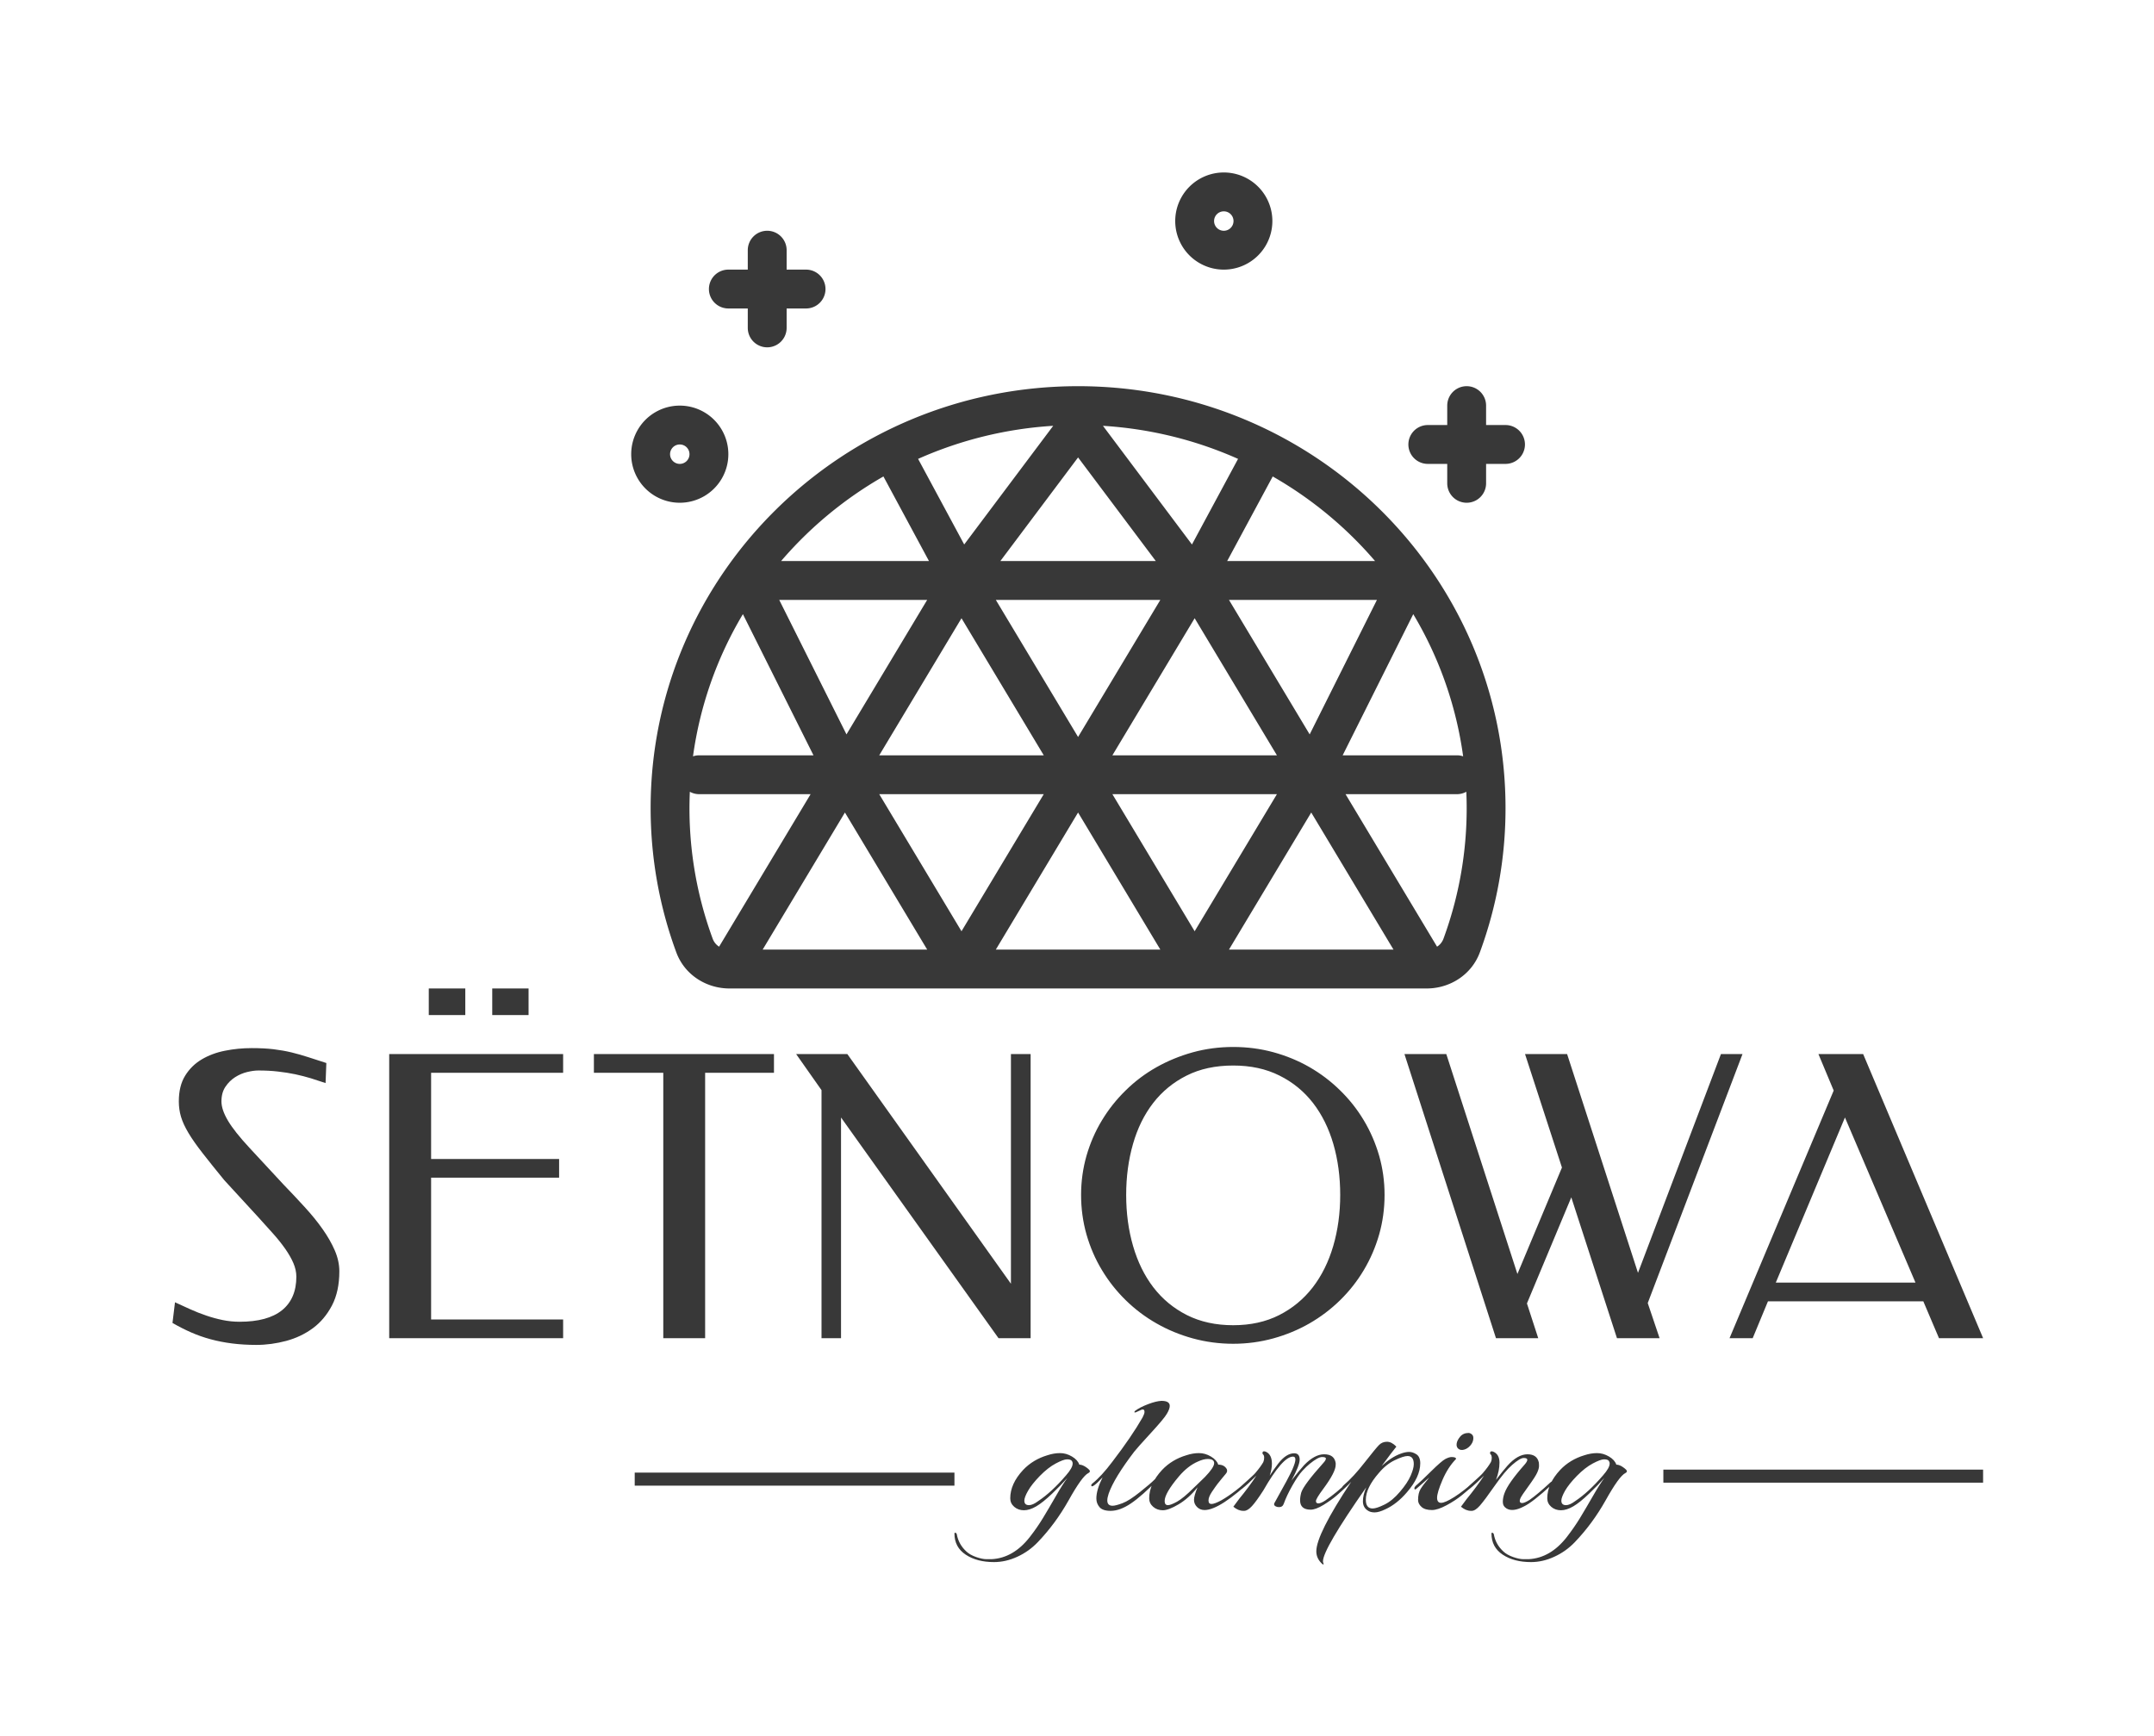 <svg xmlns="http://www.w3.org/2000/svg" id="SvgjsSvg16305" width="4096" height="3300.885" version="1.1" xmlns:xlink="http://www.w3.org/1999/xlink" xmlns:svgjs="http://svgjs.com/svgjs"><defs id="SvgjsDefs16306"></defs><g id="SvgjsG16307" transform="translate(328, 328) scale(34.4)" opacity="1"><defs id="SvgjsDefs5422"></defs><g id="SvgjsG5423" transform="scale(0.252)" opacity="1"><g id="SvgjsG5424" class="rbjekO8nr" transform="translate(96.361, -8.524) scale(4.262)" light-content="false" non-strokable="false" fill="#383838"><path fill-rule="evenodd" clip-rule="evenodd" d="M31.5 2a2.5 2.5 0 1 0 0 5 2.5 2.5 0 0 0 0-5zM31 4.5a.5.5 0 1 1 1 0 .5.5 0 0 1-1 0zM6.022 44h35.956c.032 0 .064 0 .096-.002 1.127-.047 2.19-.73 2.606-1.858A21.422 21.422 0 0 0 46 34.714C46 22.71 36.137 13 24 13S2 22.709 2 34.714c0 2.607.466 5.108 1.32 7.426.416 1.129 1.479 1.811 2.606 1.858.032.002.064.003.096.002zm.727-19.266a19.407 19.407 0 0 0-2.568 7.318A1 1 0 0 1 4.5 32h5.882l-3.633-7.266zM8.618 24l3.462 6.923L16.234 24H8.618zm11.148 0L24 31.056 28.234 24h-8.468zM18 24.944L22.234 32h-8.468L18 24.944zm.139-3.796l-2.373-4.406a20.119 20.119 0 0 1 6.954-1.702l-4.581 6.108zM28 22l-4-5.333L20 22h8zm4.234-5.258l-2.373 4.406-4.581-6.108c2.467.153 4.811.747 6.954 1.702zM31.674 22l2.344-4.353A20.027 20.027 0 0 1 39.285 22h-7.61zm-15.348 0l-2.344-4.353A20.026 20.026 0 0 0 8.715 22h7.611zm9.44 10L30 24.944 34.234 32h-8.468zm13.616-8l-3.462 6.923L31.766 24h7.616zm1.869.734a19.407 19.407 0 0 1 2.568 7.318A1 1 0 0 0 43.5 32h-5.882l3.633-7.266zM10.234 34H4.5a.995.995 0 0 1-.482-.124 19.424 19.424 0 0 0 1.179 7.572.82.82 0 0 0 .327.402l4.71-7.85zm-2.468 8L12 34.944 16.234 42H7.766zm26.468-8L30 41.056 25.766 34h8.468zm1.766.944L31.766 42h8.468L36 34.944zm6.476 6.906L37.766 34H43.5a.99.99 0 0 0 .482-.124 19.424 19.424 0 0 1-1.179 7.572.82.82 0 0 1-.327.402zM13.766 34h8.468L18 41.056 13.766 34zM24 34.944L19.766 42h8.468L24 34.944zM1 16.5a2.5 2.5 0 1 1 5 0 2.5 2.5 0 0 1-5 0zm2.5-.5a.5.5 0 1 0 0 1 .5.5 0 0 0 0-1z"></path><path d="M8 5a1 1 0 0 1 1 1v1h1a1 1 0 1 1 0 2H9v1a1 1 0 1 1-2 0V9H6a1 1 0 0 1 0-2h1V6a1 1 0 0 1 1-1zm37 9a1 1 0 1 0-2 0v1h-1a1 1 0 1 0 0 2h1v1a1 1 0 1 0 2 0v-1h1a1 1 0 1 0 0-2h-1v-1z"></path></g><g id="SvgjsG5425" class="text" transform="translate(196.98, 255.732) scale(1)" light-content="false" fill="#383838"><path d="M-179.62 -63.64C-181.6 -63.64 -183.55 -63.45 -185.45 -63.07C-187.35 -62.7 -189.05 -62.06 -190.56 -61.17C-192.07 -60.27 -193.29 -59.08 -194.21 -57.58C-195.13 -56.09 -195.59 -54.21 -195.59 -51.94C-195.59 -50.77 -195.43 -49.64 -195.11 -48.57C-194.79 -47.49 -194.24 -46.31 -193.48 -45.03C-192.71 -43.74 -191.68 -42.27 -190.39 -40.62C-189.11 -38.97 -187.52 -36.99 -185.62 -34.67L-178.15 -26.54C-177.01 -25.28 -175.92 -24.08 -174.9 -22.93C-173.88 -21.79 -173 -20.68 -172.24 -19.6C-171.49 -18.52 -170.89 -17.48 -170.46 -16.48C-170.03 -15.47 -169.81 -14.48 -169.81 -13.5C-169.81 -10.29 -170.86 -7.83 -172.95 -6.14C-175.05 -4.45 -178.15 -3.61 -182.26 -3.61C-183.49 -3.61 -184.72 -3.73 -185.95 -3.98C-187.18 -4.23 -188.39 -4.56 -189.58 -4.97C-190.76 -5.37 -191.93 -5.83 -193.08 -6.35C-194.22 -6.87 -195.34 -7.38 -196.43 -7.88L-196.98 -3.35C-195.63 -2.57 -194.28 -1.88 -192.91 -1.28C-191.54 -0.68 -190.11 -0.17 -188.61 0.23C-187.12 0.64 -185.55 0.94 -183.9 1.15C-182.25 1.36 -180.47 1.47 -178.57 1.47C-176.39 1.47 -174.21 1.17 -172.03 0.59C-169.85 0 -167.9 -0.93 -166.18 -2.2C-164.46 -3.47 -163.07 -5.14 -161.99 -7.19C-160.92 -9.24 -160.38 -11.74 -160.38 -14.67C-160.38 -16.18 -160.71 -17.71 -161.38 -19.26C-162.05 -20.81 -162.95 -22.38 -164.07 -23.96C-165.18 -25.54 -166.49 -27.15 -167.99 -28.78C-169.48 -30.42 -171.04 -32.07 -172.66 -33.75L-180.04 -41.71C-182.28 -44.12 -183.87 -46.12 -184.82 -47.73C-185.77 -49.34 -186.24 -50.74 -186.24 -51.94C-186.24 -53.23 -185.95 -54.3 -185.36 -55.17C-184.78 -56.04 -184.06 -56.74 -183.23 -57.27C-182.39 -57.8 -181.51 -58.18 -180.58 -58.4C-179.66 -58.62 -178.85 -58.73 -178.15 -58.73C-176.62 -58.73 -175.18 -58.66 -173.83 -58.5C-172.49 -58.35 -171.23 -58.15 -170.04 -57.9C-168.85 -57.64 -167.71 -57.35 -166.62 -57.02C-165.53 -56.68 -164.46 -56.33 -163.4 -55.97L-163.23 -60.37C-164.71 -60.84 -166.05 -61.28 -167.25 -61.67C-168.45 -62.06 -169.66 -62.4 -170.88 -62.7C-172.09 -62.99 -173.39 -63.22 -174.78 -63.39C-176.16 -63.56 -177.78 -63.64 -179.62 -63.64Z M-111.29 -62.34L-149.44 -62.34L-149.44 0L-111.29 0L-111.29 -4.11L-140.25 -4.11L-140.25 -35.22L-112.17 -35.22L-112.17 -39.32L-140.25 -39.32L-140.25 -58.23L-111.29 -58.23ZM-132.75 -70.89L-132.75 -76.72L-140.76 -76.72L-140.76 -70.89ZM-118.87 -70.89L-118.87 -76.72L-126.84 -76.72L-126.84 -70.89Z M-65.04 -62.34L-104.54 -62.34L-104.54 -58.23L-89.32 -58.23L-89.32 0L-80.14 0L-80.14 -58.23L-65.04 -58.23Z M-8.74 0L-8.74 -62.34L-13.06 -62.34L-13.06 -11.95L-48.95 -62.34L-60.18 -62.34L-54.61 -54.42L-54.61 0L-50.33 0L-50.33 -48.42L-15.78 0Z M35.7 1.22C38.74 1.22 41.68 0.82 44.5 0.04C47.32 -0.74 49.97 -1.84 52.43 -3.25C54.88 -4.66 57.13 -6.36 59.15 -8.34C61.18 -10.33 62.91 -12.53 64.35 -14.95C65.79 -17.36 66.91 -19.96 67.71 -22.74C68.5 -25.52 68.9 -28.42 68.9 -31.44C68.9 -34.41 68.5 -37.27 67.71 -40.04C66.91 -42.8 65.79 -45.39 64.35 -47.79C62.91 -50.2 61.18 -52.39 59.15 -54.37C57.13 -56.36 54.88 -58.06 52.43 -59.47C49.97 -60.88 47.32 -61.97 44.5 -62.74C41.68 -63.51 38.74 -63.89 35.7 -63.89C32.62 -63.89 29.67 -63.5 26.83 -62.72C23.99 -61.93 21.34 -60.84 18.87 -59.45C16.39 -58.05 14.14 -56.36 12.12 -54.37C10.09 -52.39 8.35 -50.2 6.9 -47.79C5.44 -45.39 4.32 -42.8 3.52 -40.04C2.73 -37.27 2.33 -34.41 2.33 -31.44C2.33 -28.42 2.73 -25.52 3.52 -22.74C4.32 -19.96 5.44 -17.36 6.9 -14.95C8.35 -12.53 10.09 -10.33 12.12 -8.34C14.14 -6.36 16.39 -4.66 18.87 -3.25C21.34 -1.84 23.99 -0.74 26.83 0.04C29.67 0.82 32.62 1.22 35.7 1.22ZM35.7 -2.85C31.87 -2.85 28.49 -3.59 25.55 -5.07C22.62 -6.55 20.17 -8.58 18.19 -11.15C16.22 -13.72 14.74 -16.75 13.73 -20.23C12.72 -23.71 12.22 -27.45 12.22 -31.44C12.22 -35.41 12.72 -39.13 13.71 -42.59C14.7 -46.06 16.18 -49.06 18.15 -51.61C20.12 -54.15 22.57 -56.16 25.49 -57.62C28.41 -59.09 31.81 -59.82 35.7 -59.82C39.53 -59.82 42.91 -59.09 45.84 -57.62C48.78 -56.16 51.23 -54.15 53.2 -51.61C55.17 -49.06 56.66 -46.06 57.67 -42.59C58.67 -39.13 59.17 -35.41 59.17 -31.44C59.17 -27.45 58.66 -23.71 57.64 -20.23C56.62 -16.75 55.12 -13.72 53.14 -11.15C51.15 -8.58 48.7 -6.55 45.78 -5.07C42.86 -3.59 39.5 -2.85 35.7 -2.85Z M73.26 -62.34L93.34 0L102.61 0L100.13 -7.63L109.86 -30.9L119.88 0L129.23 0L126.63 -7.71L147.42 -62.34L142.69 -62.34L124.49 -14.34L108.94 -62.34L99.71 -62.34L107.81 -37.44L98.04 -14.09L82.44 -62.34Z M200.2 0L173.88 -62.34L164.07 -62.34L167.42 -54.33L144.57 0L149.65 0L153 -8.09L187.08 -8.09L190.52 0ZM154.72 -12.2L169.89 -48.42L185.36 -12.2Z"></path></g><rect id="SvgjsRect5426" width="70.136" height="2.862" fill="#383838" transform="translate(101.393, 285.216) scale(1)" light-content="false"></rect><g id="SvgjsG5427" class="text" transform="translate(251.919, 293.086) scale(1)" light-content="false" fill="#383838"><path d="M-71.71 11.76C-70 11.76 -68.29 11.37 -66.58 10.58C-64.88 9.8 -63.39 8.73 -62.1 7.38C-59.52 4.69 -57.28 1.65 -55.36 -1.76C-53.38 -5.31 -51.94 -7.31 -51.02 -7.77C-50.79 -7.88 -50.68 -8.03 -50.68 -8.2C-50.68 -8.37 -50.95 -8.65 -51.49 -9.04C-52.04 -9.42 -52.54 -9.62 -53 -9.62C-53.23 -10.3 -53.76 -10.9 -54.61 -11.4C-55.45 -11.9 -56.32 -12.15 -57.22 -12.15C-58.13 -12.15 -59.05 -11.99 -59.99 -11.68C-62.11 -11.05 -63.89 -9.97 -65.32 -8.46C-67.21 -6.43 -68.15 -4.35 -68.15 -2.23C-68.15 -1.49 -67.86 -0.87 -67.27 -0.36C-66.68 0.14 -65.98 0.39 -65.15 0.39C-64.32 0.39 -63.41 0.1 -62.44 -0.47C-61.47 -1.04 -60.31 -1.97 -58.96 -3.26C-57.62 -4.55 -56.5 -5.7 -55.62 -6.7C-56.3 -5.78 -57.15 -4.45 -58.15 -2.7C-59.15 -0.96 -60.08 0.62 -60.94 2.04C-61.8 3.46 -62.78 4.88 -63.9 6.31C-66.28 9.34 -69.05 10.95 -72.23 11.12L-73.39 11.12C-73.99 11.12 -74.74 10.96 -75.64 10.65C-76.54 10.33 -77.25 9.93 -77.77 9.44C-78.91 8.39 -79.61 7.13 -79.87 5.67C-79.93 5.44 -80.06 5.32 -80.26 5.32C-80.34 5.32 -80.39 5.38 -80.39 5.49C-80.39 7.5 -79.56 9.04 -77.92 10.13C-76.27 11.22 -74.2 11.76 -71.71 11.76ZM-65.06 -1.72C-65.06 -2.2 -64.79 -2.93 -64.24 -3.89C-63.7 -4.84 -62.83 -5.93 -61.65 -7.15C-60.46 -8.36 -59.3 -9.27 -58.17 -9.87C-57.04 -10.47 -56.22 -10.78 -55.7 -10.78C-55.19 -10.78 -54.85 -10.68 -54.69 -10.5C-54.53 -10.31 -54.46 -10.1 -54.46 -9.87C-54.46 -9.24 -54.94 -8.37 -55.92 -7.26C-58.03 -4.79 -60.07 -2.92 -62.01 -1.63C-62.81 -1.03 -63.49 -0.73 -64.03 -0.73C-64.72 -0.73 -65.06 -1.06 -65.06 -1.72Z M-46.86 -1.76C-46.86 -2.16 -46.76 -2.66 -46.56 -3.26C-45.76 -5.55 -43.88 -8.63 -40.93 -12.49C-40.5 -13.04 -39.31 -14.37 -37.35 -16.51C-35.39 -18.64 -34.2 -20.06 -33.79 -20.78C-33.37 -21.49 -33.16 -22.07 -33.16 -22.5C-33.16 -23.24 -33.76 -23.61 -34.97 -23.61C-35.74 -23.58 -36.73 -23.34 -37.93 -22.88C-39.13 -22.42 -40.07 -21.94 -40.76 -21.42C-40.9 -21.28 -40.95 -21.16 -40.89 -21.08C-40.83 -20.99 -40.43 -21.14 -39.69 -21.51C-39.03 -21.88 -38.7 -21.77 -38.7 -21.16C-38.7 -20.91 -38.84 -20.51 -39.13 -19.96C-40.73 -17.16 -42.95 -13.91 -45.78 -10.22C-47.33 -8.16 -48.77 -6.58 -50.12 -5.49C-50.29 -5.35 -50.38 -5.22 -50.38 -5.11C-50.38 -4.48 -49.55 -5.05 -47.89 -6.83C-48.8 -5.02 -49.26 -3.48 -49.26 -2.19C-49.26 -1.47 -49.03 -0.84 -48.57 -0.3C-48.12 0.24 -47.3 0.52 -46.13 0.52C-44.75 0.52 -43.27 -0.03 -41.66 -1.12C-40.06 -2.2 -38.04 -3.99 -35.61 -6.48C-35.5 -6.6 -35.42 -6.73 -35.4 -6.89C-35.37 -7.05 -35.41 -7.13 -35.52 -7.15C-35.64 -7.16 -35.97 -6.89 -36.51 -6.33C-37.06 -5.77 -38.11 -4.87 -39.69 -3.61C-41.26 -2.35 -42.54 -1.53 -43.53 -1.16C-44.52 -0.79 -45.24 -0.6 -45.7 -0.6C-46.47 -0.6 -46.86 -0.99 -46.86 -1.76Z M-22.67 -5.41C-22.34 -5.84 -22.02 -6.24 -21.7 -6.61C-21.39 -6.98 -21.12 -7.3 -20.91 -7.56C-20.69 -7.81 -20.58 -8.04 -20.58 -8.24C-20.58 -8.44 -20.61 -8.59 -20.67 -8.67C-21.04 -9.3 -21.66 -9.62 -22.52 -9.62C-22.75 -10.3 -23.28 -10.9 -24.13 -11.4C-24.97 -11.9 -25.84 -12.15 -26.75 -12.15C-27.65 -12.15 -28.57 -11.99 -29.51 -11.68C-31.63 -11.05 -33.41 -9.97 -34.84 -8.46C-36.73 -6.43 -37.67 -4.35 -37.67 -2.23C-37.67 -1.49 -37.38 -0.87 -36.79 -0.36C-36.2 0.14 -35.5 0.39 -34.67 0.39C-33.84 0.39 -32.68 -0.05 -31.21 -0.92C-29.74 -1.8 -28.35 -3.03 -27.07 -4.64C-27.58 -3.41 -27.84 -2.49 -27.84 -1.89C-27.84 -1.29 -27.62 -0.77 -27.17 -0.32C-26.73 0.12 -26.18 0.34 -25.52 0.34C-23.29 0.34 -19.71 -1.97 -14.79 -6.61C-14.67 -6.73 -14.62 -6.83 -14.62 -6.91L-14.62 -7.08C-14.7 -7.28 -14.89 -7.24 -15.18 -6.95C-17.61 -4.66 -19.83 -2.95 -21.83 -1.8C-22.83 -1.26 -23.55 -0.99 -24 -0.99C-24.44 -0.99 -24.66 -1.24 -24.66 -1.76C-24.66 -2.28 -24.41 -2.9 -23.91 -3.65C-23.41 -4.39 -23 -4.98 -22.67 -5.41ZM-24.83 -10.86C-23.89 -10.86 -23.42 -10.55 -23.42 -9.94C-23.42 -9.32 -24.09 -8.31 -25.44 -6.91C-25.84 -6.51 -26.32 -6.04 -26.9 -5.49C-27.47 -4.95 -27.8 -4.64 -27.88 -4.55C-29.4 -3.03 -30.62 -2.02 -31.55 -1.5C-32.48 -0.99 -33.15 -0.73 -33.55 -0.73C-34.04 -0.73 -34.28 -1.03 -34.28 -1.63C-34.28 -2.78 -33.23 -4.58 -31.15 -7.04C-29.83 -8.59 -28.44 -9.67 -26.98 -10.3C-26.15 -10.68 -25.44 -10.86 -24.83 -10.86Z M3.24 -9.57L3.24 -9.96C3.04 -11.25 2.2 -11.89 0.71 -11.89C-0.69 -11.89 -2.15 -11.1 -3.67 -9.53C-4.33 -8.81 -5.26 -7.68 -6.46 -6.14C-5.26 -8.34 -4.66 -9.87 -4.66 -10.73C-4.66 -11.65 -5.06 -12.11 -5.86 -12.11C-7.03 -12.11 -8.21 -11.35 -9.38 -9.83C-10.04 -8.97 -10.65 -8.1 -11.23 -7.21C-10.91 -8.16 -10.75 -9.03 -10.75 -9.83C-10.75 -11.18 -11.2 -12.05 -12.08 -12.45C-12.23 -12.51 -12.36 -12.54 -12.47 -12.54C-12.7 -12.54 -12.81 -12.42 -12.81 -12.19C-12.84 -12.05 -12.79 -11.93 -12.66 -11.83C-12.54 -11.73 -12.46 -11.51 -12.45 -11.18C-12.44 -10.85 -12.5 -10.52 -12.64 -10.17C-13.01 -9.52 -13.6 -8.71 -14.4 -7.77C-14.57 -7.57 -14.84 -7.31 -15.2 -6.98C-15.55 -6.65 -15.8 -6.43 -15.93 -6.31C-16.06 -6.2 -16.32 -5.96 -16.72 -5.6C-17.12 -5.24 -17.41 -4.99 -17.58 -4.83C-17.75 -4.67 -17.82 -4.49 -17.77 -4.29C-17.73 -4.09 -17.57 -4.11 -17.28 -4.34C-16.42 -5.02 -15.38 -5.98 -14.15 -7.21C-15.23 -5.55 -16.51 -3.84 -17.97 -2.06C-18.62 -1.2 -19.04 -0.64 -19.21 -0.39C-18.5 0.21 -17.77 0.52 -17.02 0.52L-16.85 0.52C-16.33 0.52 -15.76 0.17 -15.13 -0.52C-14.5 -1.2 -13.67 -2.35 -12.64 -3.95C-9.81 -8.9 -7.63 -11.38 -6.12 -11.38C-5.77 -11.38 -5.6 -11.16 -5.6 -10.73C-5.6 -10.3 -5.82 -9.59 -6.25 -8.59C-6.68 -7.58 -8.01 -5.09 -10.24 -1.12C-10.35 -0.74 -10.14 -0.49 -9.59 -0.34C-9.42 -0.31 -9.28 -0.3 -9.17 -0.3C-8.65 -0.3 -8.31 -0.56 -8.14 -1.07C-7.73 -2.22 -7.11 -3.53 -6.27 -5.02C-5.42 -6.51 -4.69 -7.59 -4.06 -8.26C-3.43 -8.94 -2.9 -9.44 -2.47 -9.79C-1.24 -10.79 -0.34 -11.29 0.24 -11.29C0.81 -11.29 1.09 -11.18 1.09 -10.95C1.09 -10.72 0.91 -10.4 0.54 -10C-2.33 -6.8 -3.94 -4.64 -4.31 -3.52C-4.49 -2.86 -4.57 -2.29 -4.57 -1.8C-4.57 -0.43 -3.8 0.26 -2.25 0.26C-1.51 0.26 -0.57 -0.09 0.58 -0.79C1.72 -1.5 2.68 -2.18 3.43 -2.83C4.19 -3.49 4.89 -4.12 5.52 -4.72C6.15 -5.32 6.46 -5.65 6.46 -5.71C6.46 -5.77 6.42 -5.85 6.33 -5.97C6.25 -6.08 6.09 -6.02 5.86 -5.8C4.23 -4.22 2.6 -2.88 0.97 -1.76C0.31 -1.33 -0.2 -1.12 -0.56 -1.12C-0.92 -1.12 -1.09 -1.29 -1.09 -1.63C-1.09 -1.97 -0.55 -2.88 0.54 -4.34C2.34 -6.77 3.24 -8.51 3.24 -9.57Z M21.79 -9.92C21.79 -10.86 21.51 -11.51 20.97 -11.87C20.43 -12.23 19.88 -12.41 19.34 -12.41C18.8 -12.41 18.18 -12.28 17.49 -12.02C16.09 -11.51 14.7 -10.6 13.33 -9.32C14.9 -11.46 15.98 -12.88 16.55 -13.57C15.86 -14.28 15.18 -14.64 14.49 -14.64C13.8 -14.64 13.22 -14.4 12.75 -13.93C12.28 -13.46 11.23 -12.18 9.59 -10.09C7.96 -8 6.45 -6.35 5.04 -5.15C4.73 -4.87 4.57 -4.61 4.57 -4.38C4.57 -3.98 5.26 -4.46 6.63 -5.84C1.54 1.83 -1.01 6.91 -1.01 9.4C-1.01 10.49 -0.55 11.43 0.36 12.23L0.49 12.28C0.61 12.25 0.63 12.17 0.56 12.04C0.49 11.91 0.45 11.76 0.45 11.59C0.45 9.82 3.61 4.41 9.94 -4.64C9.45 -3.49 9.21 -2.48 9.21 -1.59C9.21 -0.7 9.55 -0.03 10.24 0.43C10.64 0.72 11.15 0.86 11.78 0.86C12.41 0.86 13.2 0.63 14.15 0.17C15.83 -0.6 17.41 -1.85 18.87 -3.56C20.81 -5.8 21.79 -7.91 21.79 -9.92ZM9.85 -1.93C9.85 -3.65 10.8 -5.6 12.69 -7.77C13.77 -9.06 14.95 -10 16.21 -10.6C17.47 -11.2 18.4 -11.51 19 -11.51C19.91 -11.51 20.37 -10.92 20.37 -9.74C20.37 -9.09 20.14 -8.24 19.68 -7.19C19.23 -6.15 18.45 -4.97 17.34 -3.67C16.24 -2.37 15.11 -1.43 13.95 -0.86C12.79 -0.29 11.93 0 11.35 0C10.35 0 9.85 -0.64 9.85 -1.93Z M29.77 -14.21C29.71 -13.72 29.84 -13.35 30.16 -13.09C30.47 -12.84 30.88 -12.77 31.38 -12.9C31.88 -13.03 32.33 -13.32 32.73 -13.76C33.13 -14.2 33.36 -14.67 33.42 -15.18C33.48 -15.68 33.38 -16.03 33.12 -16.25C32.86 -16.46 32.62 -16.57 32.39 -16.57C31.62 -16.57 31 -16.3 30.54 -15.76C30.09 -15.21 29.83 -14.7 29.77 -14.21ZM29.6 -10.82C29.69 -10.93 29.64 -11.04 29.47 -11.14C29.3 -11.24 29.03 -11.29 28.68 -11.29C28.32 -11.29 27.86 -11.15 27.3 -10.86C26.75 -10.57 25.7 -9.67 24.17 -8.16C22.64 -6.64 21.64 -5.7 21.19 -5.32C20.73 -4.95 20.5 -4.66 20.5 -4.46C20.5 -4.15 20.63 -4.09 20.89 -4.29C21.14 -4.49 21.61 -4.89 22.28 -5.49C22.95 -6.1 23.45 -6.53 23.76 -6.78C22.87 -5.72 22.24 -4.89 21.87 -4.29C21.5 -3.69 21.31 -2.88 21.31 -1.85C21.31 -1.3 21.56 -0.8 22.07 -0.34C22.57 0.11 23.33 0.34 24.36 0.34C25.19 0.34 26.26 -0.01 27.56 -0.71C28.86 -1.41 29.99 -2.15 30.93 -2.92C31.88 -3.69 33.03 -4.68 34.41 -5.88C34.47 -5.94 34.49 -6 34.49 -6.05C34.49 -6.48 34.31 -6.53 33.94 -6.18C32.19 -4.61 30.64 -3.39 29.28 -2.53C27.92 -1.67 26.95 -1.24 26.36 -1.24C25.77 -1.24 25.48 -1.62 25.48 -2.36C25.48 -3.11 25.87 -4.4 26.66 -6.25C27.45 -8.09 28.43 -9.62 29.6 -10.82Z M44.67 -9.62C42.24 -6.87 40.76 -4.77 40.25 -3.31C40.02 -2.68 39.9 -2.05 39.9 -1.44C39.9 -0.82 40.17 -0.34 40.72 0C41.61 0.54 42.84 0.41 44.41 -0.39C45.76 -1.02 47.82 -2.62 50.59 -5.19C50.74 -5.34 50.81 -5.48 50.81 -5.62C50.81 -6 50.65 -6.02 50.33 -5.71C48.47 -3.99 46.96 -2.72 45.78 -1.89C44.95 -1.37 44.37 -1.14 44.02 -1.2C43.82 -1.23 43.69 -1.33 43.64 -1.5C43.58 -1.67 43.63 -1.94 43.79 -2.3C43.95 -2.65 44.52 -3.52 45.53 -4.89C46.53 -6.27 47.17 -7.26 47.44 -7.86C47.71 -8.46 47.84 -8.94 47.84 -9.29C47.84 -9.65 47.83 -9.92 47.8 -10.09C47.54 -11.29 46.71 -11.89 45.31 -11.89C43.88 -11.89 42.42 -11.06 40.93 -9.4C40.36 -8.77 39.52 -7.73 38.4 -6.27C38.92 -7.61 39.17 -8.88 39.17 -10.07C39.17 -11.25 38.73 -12.05 37.84 -12.45C37.7 -12.51 37.57 -12.54 37.46 -12.54C37.23 -12.54 37.11 -12.42 37.11 -12.19C37.08 -12.05 37.13 -11.93 37.26 -11.83C37.39 -11.73 37.46 -11.51 37.48 -11.18C37.49 -10.85 37.43 -10.52 37.28 -10.17C36.91 -9.52 36.33 -8.71 35.52 -7.77C35.35 -7.57 35.09 -7.31 34.73 -6.98C34.37 -6.65 34.13 -6.43 34 -6.31C33.87 -6.2 33.61 -5.96 33.21 -5.6C32.81 -5.24 32.52 -4.99 32.35 -4.83C32.18 -4.67 32.11 -4.49 32.15 -4.29C32.2 -4.09 32.36 -4.11 32.65 -4.34C33.51 -5.02 34.55 -5.98 35.78 -7.21C34.69 -5.55 33.42 -3.84 31.96 -2.06C31.3 -1.2 30.89 -0.64 30.72 -0.39C31.43 0.21 32.16 0.52 32.91 0.52L33.08 0.52C33.59 0.52 34.19 0.14 34.86 -0.62C35.53 -1.38 36.62 -2.83 38.12 -4.98C39.62 -7.13 40.9 -8.66 41.96 -9.57C43.11 -10.57 43.95 -11.08 44.47 -11.08C45 -11.08 45.27 -10.95 45.27 -10.69C45.27 -10.43 45.07 -10.07 44.67 -9.62Z M46.08 11.76C47.8 11.76 49.51 11.37 51.21 10.58C52.92 9.8 54.41 8.73 55.7 7.38C58.28 4.69 60.52 1.65 62.44 -1.76C64.42 -5.31 65.86 -7.31 66.78 -7.77C67.01 -7.88 67.12 -8.03 67.12 -8.2C67.12 -8.37 66.85 -8.65 66.3 -9.04C65.76 -9.42 65.26 -9.62 64.8 -9.62C64.57 -10.3 64.04 -10.9 63.19 -11.4C62.35 -11.9 61.47 -12.15 60.57 -12.15C59.67 -12.15 58.75 -11.99 57.8 -11.68C55.69 -11.05 53.91 -9.97 52.48 -8.46C50.59 -6.43 49.65 -4.35 49.65 -2.23C49.65 -1.49 49.94 -0.87 50.53 -0.36C51.11 0.14 51.82 0.39 52.65 0.39C53.48 0.39 54.38 0.1 55.36 -0.47C56.33 -1.04 57.49 -1.97 58.83 -3.26C60.18 -4.55 61.3 -5.7 62.18 -6.7C61.5 -5.78 60.65 -4.45 59.65 -2.7C58.65 -0.96 57.72 0.62 56.86 2.04C56 3.46 55.01 4.88 53.9 6.31C51.52 9.34 48.75 10.95 45.57 11.12L44.41 11.12C43.81 11.12 43.06 10.96 42.16 10.65C41.26 10.33 40.55 9.93 40.03 9.44C38.89 8.39 38.19 7.13 37.93 5.67C37.87 5.44 37.74 5.32 37.54 5.32C37.46 5.32 37.41 5.38 37.41 5.49C37.41 7.5 38.24 9.04 39.88 10.13C41.53 11.22 43.59 11.76 46.08 11.76ZM52.74 -1.72C52.74 -2.2 53.01 -2.93 53.55 -3.89C54.1 -4.84 54.96 -5.93 56.15 -7.15C57.34 -8.36 58.5 -9.27 59.63 -9.87C60.76 -10.47 61.58 -10.78 62.1 -10.78C62.61 -10.78 62.95 -10.68 63.11 -10.5C63.26 -10.31 63.34 -10.1 63.34 -9.87C63.34 -9.24 62.86 -8.37 61.88 -7.26C59.76 -4.79 57.73 -2.92 55.79 -1.63C54.99 -1.03 54.31 -0.73 53.77 -0.73C53.08 -0.73 52.74 -1.06 52.74 -1.72Z"></path></g><rect id="SvgjsRect5428" width="70.136" height="2.862" fill="#383838" transform="translate(327.036, 284.559) scale(1)" light-content="false"></rect></g></g></svg>